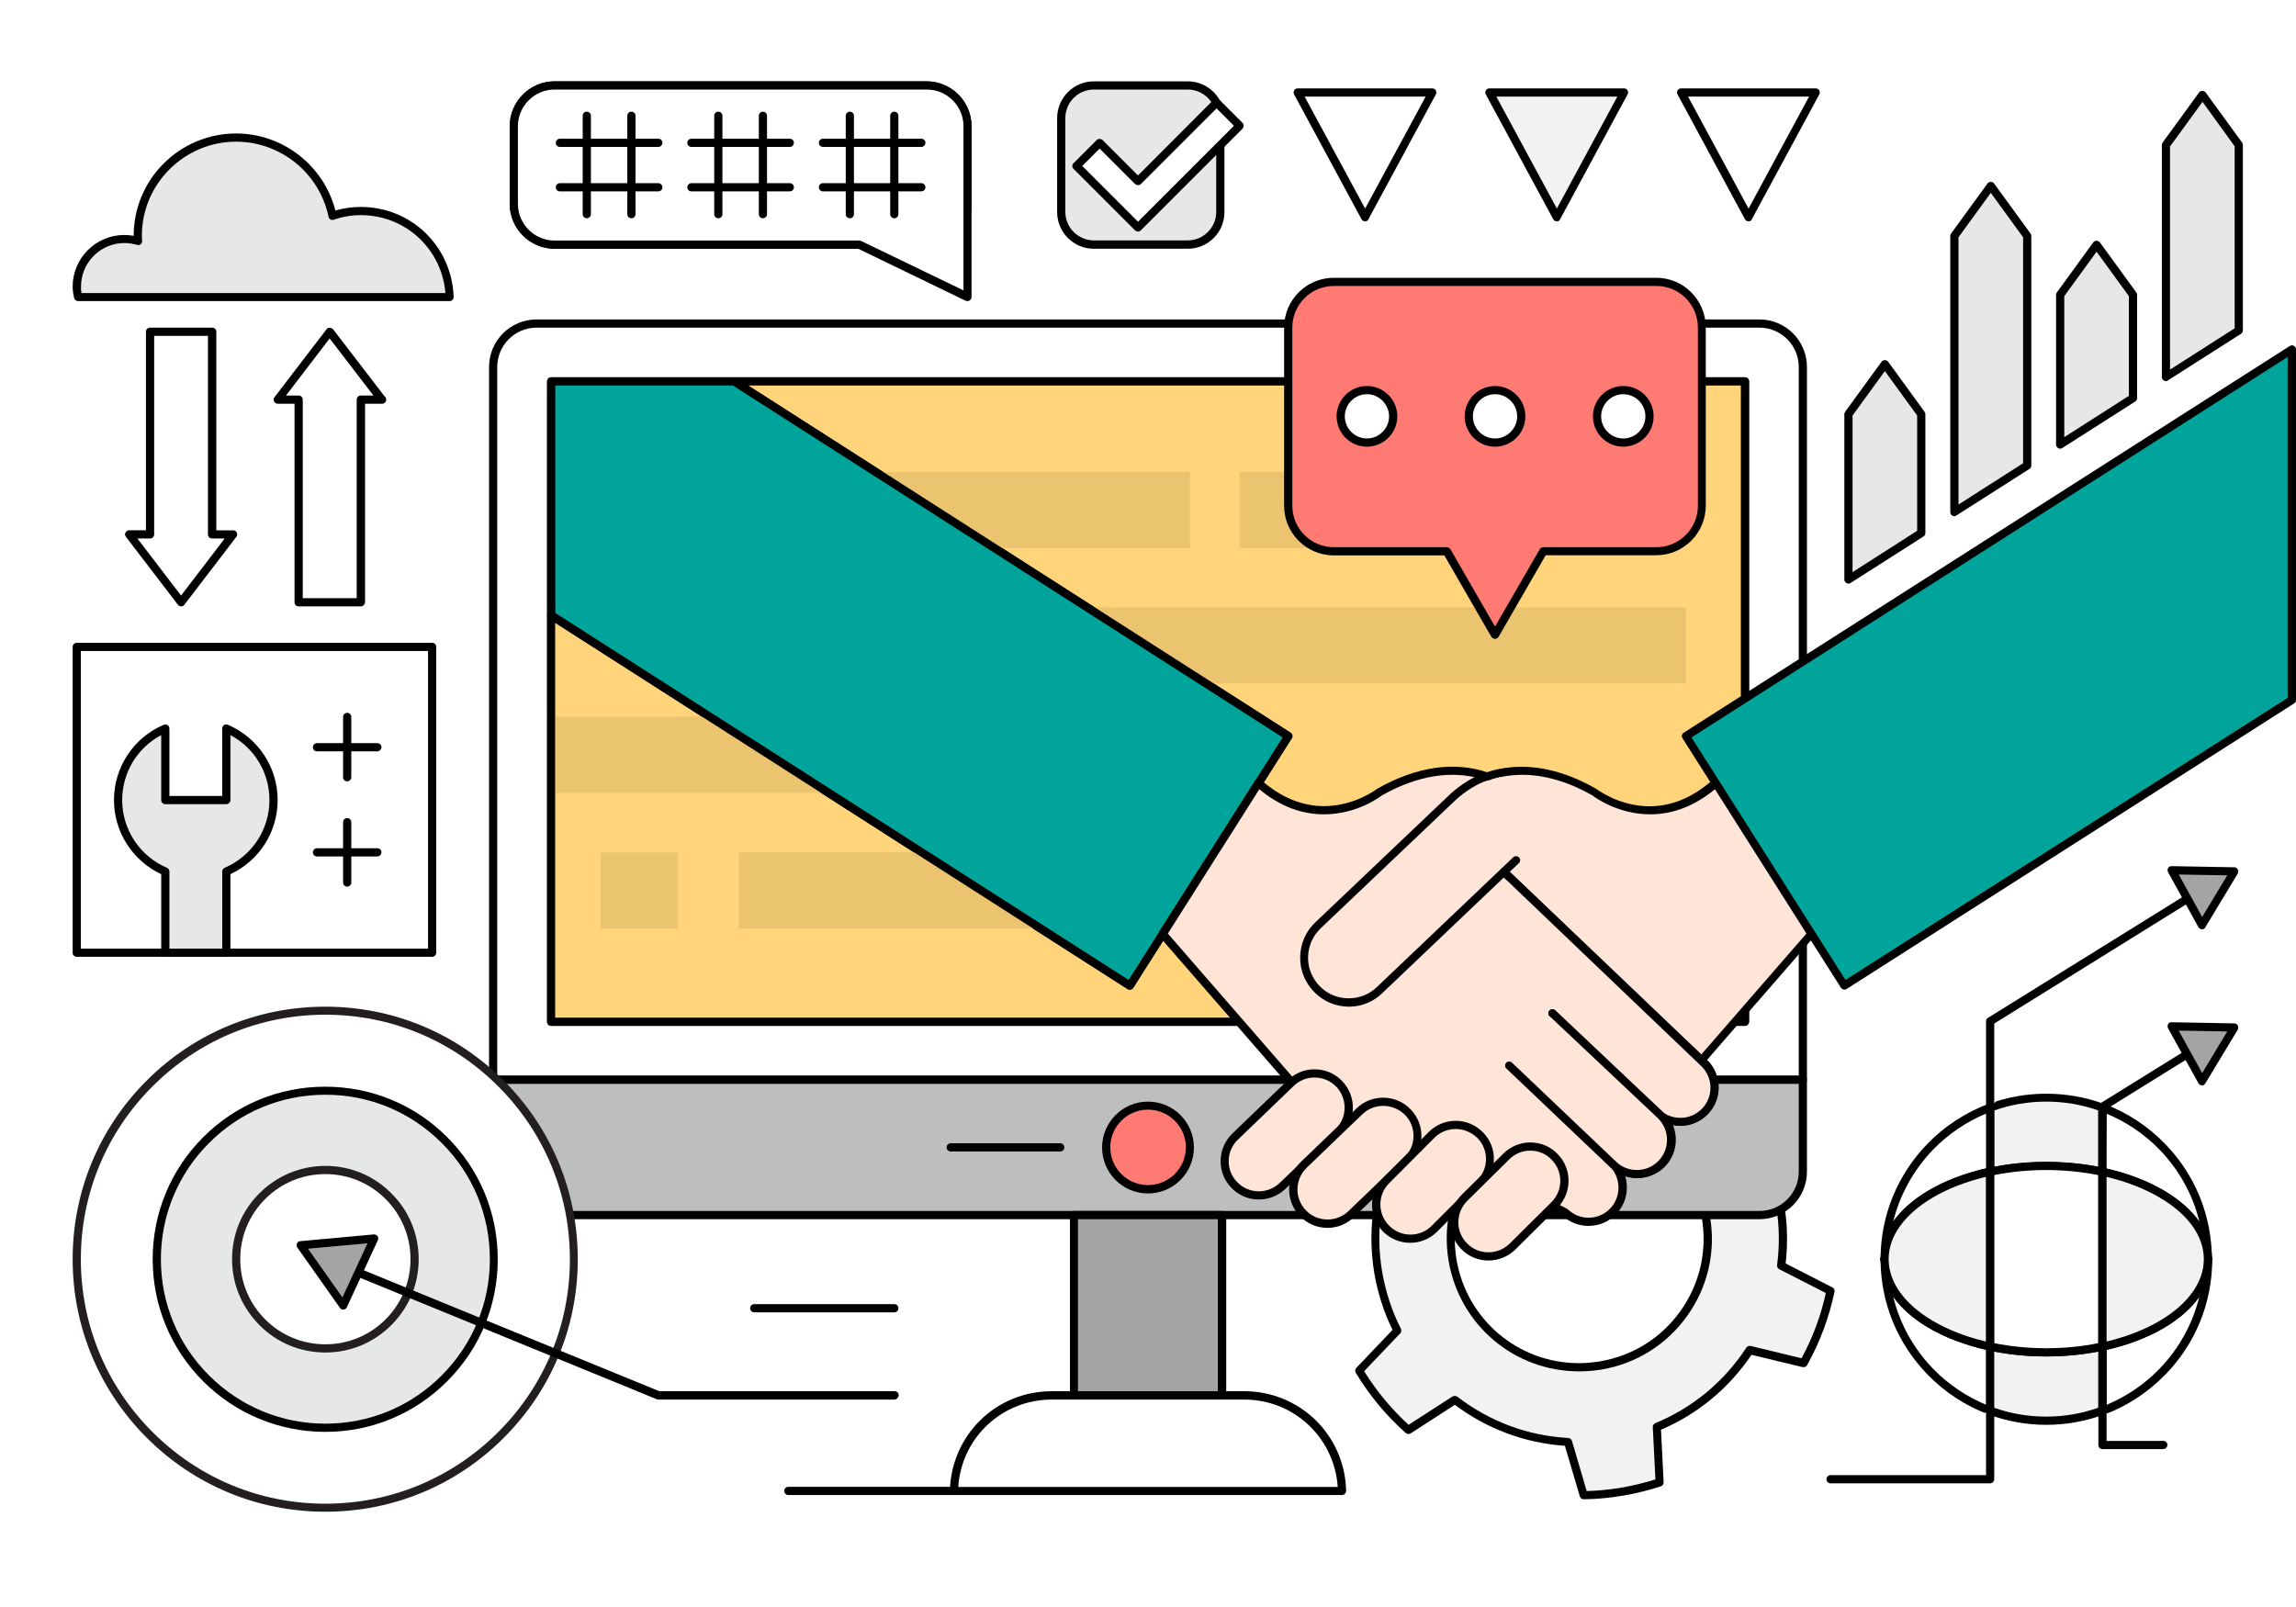 <?xml version="1.0" encoding="utf-8"?>
<!-- Generator: Adobe Illustrator 16.0.0, SVG Export Plug-In . SVG Version: 6.00 Build 0)  -->
<!DOCTYPE svg PUBLIC "-//W3C//DTD SVG 1.1//EN" "http://www.w3.org/Graphics/SVG/1.1/DTD/svg11.dtd">
<svg version="1.1" id="Layer_1" xmlns="http://www.w3.org/2000/svg" xmlns:xlink="http://www.w3.org/1999/xlink" x="0px" y="0px"
	 width="1400px" height="980px" viewBox="0 0 1400 980" enable-background="new 0 0 1400 980" xml:space="preserve">
<g>
	<g>
		<g>
			<rect fill="#FFFFFF" width="1400" height="980"/>
		</g>
	</g>
	<g>
		<path fill="#F1F2F2" d="M1067.1,638.7l-28.4,18.3c-19.5-15-43.4-24.2-68.9-25.6l-9.5-32.4c-7.7,0.1-15.6,0.8-23.5,2.2
			c-7.9,1.3-15.5,3.2-22.9,5.7l1.7,33.8c-23.6,9.7-43.1,26.3-56.6,46.9l-32.8-8c-7.6,13.7-13.2,28.5-16.4,44l30,15.4
			c-1.6,12.1-1.5,24.6,0.7,37.2c2.1,12.6,6.1,24.5,11.6,35.3l-23.3,24.5c8.2,13.6,18.3,25.8,30,36.2l28.4-18.3
			c19.5,15,43.5,24.2,68.9,25.6l9.5,32.4c7.8-0.1,15.6-0.9,23.5-2.2c7.9-1.3,15.5-3.2,22.9-5.7l-1.7-33.8
			c23.6-9.7,43.1-26.3,56.6-46.9l32.8,8c7.6-13.7,13.2-28.5,16.4-44l-30-15.4c1.6-12.1,1.5-24.6-0.7-37.2
			c-2.1-12.6-6.1-24.5-11.6-35.3l23.3-24.5C1089,661.2,1078.8,649.1,1067.1,638.7z M1040.3,742.3c7.2,42.7-21.5,83.2-64.2,90.4
			c-42.7,7.2-83.1-21.5-90.4-64.2c-7.2-42.7,21.5-83.1,64.2-90.4C992.6,670.9,1033,699.6,1040.3,742.3z"/>
		<path d="M965.7,914.3c-1.1,0-2.1-0.7-2.4-1.8l-9.1-30.8c-24.4-1.7-47.5-10.3-67.1-25l-26.9,17.4c-0.9,0.6-2.2,0.5-3-0.2
			c-12-10.6-22.2-23-30.5-36.7c-0.6-1-0.4-2.2,0.3-3l22.1-23.2c-5.3-10.8-9-22.4-11.1-34.5c-2-12-2.3-24.2-0.9-36.2l-28.5-14.6
			c-1-0.5-1.5-1.6-1.3-2.7c3.3-15.7,8.9-30.7,16.7-44.7c0.5-1,1.7-1.5,2.8-1.2l31.1,7.5c13.7-20.3,32.7-36.1,55.2-45.7l-1.6-32
			c-0.1-1.1,0.6-2.1,1.7-2.5c7.5-2.5,15.3-4.4,23.2-5.7c7.9-1.3,15.9-2.1,23.8-2.2c1.2-0.1,2.1,0.7,2.4,1.8l9.1,30.8
			c24.4,1.7,47.5,10.3,67.1,24.9l26.9-17.4c0.9-0.6,2.2-0.5,3,0.2c12,10.7,22.2,23,30.5,36.8c0.6,1,0.4,2.2-0.3,3l-22.1,23.2
			c5.3,10.8,9,22.4,11.1,34.5c2,12,2.3,24.2,0.9,36.2l28.5,14.6c1,0.5,1.5,1.6,1.3,2.7c-3.3,15.7-8.9,30.7-16.7,44.7
			c-0.5,1-1.7,1.4-2.8,1.2l-31.1-7.5c-13.7,20.3-32.7,36.1-55.2,45.7l1.6,32c0.1,1.1-0.6,2.1-1.7,2.5c-7.6,2.5-15.4,4.4-23.2,5.7
			C981.6,913.5,973.6,914.2,965.7,914.3C965.7,914.3,965.7,914.3,965.7,914.3z M887.2,851.3c0.5,0,1.1,0.2,1.5,0.5
			c19.6,15.1,42.9,23.8,67.5,25.1c1.1,0.1,2,0.8,2.3,1.8l9,30.6c7-0.2,14.2-0.9,21.2-2.1c7-1.2,13.9-2.9,20.7-5l-1.6-31.9
			c-0.1-1.1,0.6-2,1.5-2.4c22.8-9.4,42-25.3,55.5-46c0.6-0.9,1.6-1.3,2.7-1.1l31,7.5c6.8-12.5,11.8-25.9,14.8-39.8l-28.4-14.5
			c-0.9-0.5-1.5-1.5-1.3-2.6c1.6-12.1,1.4-24.3-0.7-36.5c-2.1-12.1-5.9-23.8-11.4-34.6c-0.5-0.9-0.3-2.1,0.4-2.8l22-23.1
			c-7.5-12.1-16.6-23.1-27.1-32.7l-26.8,17.3c-0.9,0.6-2,0.5-2.9-0.1c-19.6-15.1-42.9-23.8-67.5-25.1c-1.1-0.1-2-0.8-2.3-1.8
			l-9-30.6c-7.1,0.2-14.2,0.9-21.2,2.1c-7,1.2-14,2.9-20.7,5l1.6,31.9c0.1,1.1-0.6,2-1.5,2.4c-22.8,9.4-42,25.2-55.5,45.9
			c-0.6,0.9-1.6,1.3-2.7,1.1l-31-7.5c-6.8,12.6-11.8,25.9-14.8,39.8l28.3,14.5c0.9,0.5,1.5,1.5,1.3,2.6c-1.6,12-1.4,24.3,0.7,36.5
			c2.1,12.1,5.9,23.8,11.4,34.6c0.5,0.9,0.3,2.1-0.4,2.8l-22,23.1c7.5,12.1,16.6,23.1,27.1,32.7l26.8-17.3
			C886.3,851.4,886.7,851.3,887.2,851.3z M962.9,836.3c-39.5,0-73-28.3-79.6-67.4c-3.6-21.3,1.3-42.7,13.8-60.3
			c12.5-17.6,31.1-29.3,52.4-32.9c4.5-0.8,9.1-1.1,13.6-1.1c39.5,0,73,28.3,79.6,67.4c3.6,21.3-1.3,42.7-13.8,60.3
			c-12.5,17.6-31.1,29.3-52.4,32.9C972,835.9,967.4,836.3,962.9,836.3z M963.1,679.5c-4.3,0-8.5,0.4-12.8,1.1
			c-20,3.4-37.5,14.4-49.2,30.9c-11.7,16.5-16.3,36.6-13,56.6c6.2,36.6,37.6,63.2,74.7,63.2c4.3,0,8.5-0.4,12.8-1.1
			c20-3.4,37.5-14.3,49.2-30.9c11.7-16.5,16.3-36.6,12.9-56.6C1031.6,706.1,1000.2,679.5,963.1,679.5z"/>
	</g>
	<g>
		<g>
			<path fill="#FFFFFF" d="M1072.8,197.3H327.2c-14.6,0-26.5,11.9-26.5,26.5v434.7h798.6V223.8
				C1099.3,209.2,1087.4,197.3,1072.8,197.3z"/>
			<path d="M1099.3,661H300.7c-1.4,0-2.5-1.1-2.5-2.5V223.8c0-16,13-29,29-29h745.6c16,0,29,13,29,29v434.7
				C1101.8,659.9,1100.7,661,1099.3,661z M303.2,656h793.6V223.8c0-13.3-10.8-24-24-24H327.2c-13.3,0-24,10.8-24,24V656z"/>
		</g>
		<g>
			<path fill="#BCBEC0" d="M300.7,714.5c0,14.6,11.9,26.5,26.5,26.5h745.6c14.6,0,26.5-11.9,26.5-26.5v-56H300.7V714.5z"/>
			<path d="M1072.8,743.5H327.2c-16,0-29-13-29-29v-56c0-1.4,1.1-2.5,2.5-2.5h798.6c1.4,0,2.5,1.1,2.5,2.5v56
				C1101.8,730.5,1088.8,743.5,1072.8,743.5z M303.2,661v53.5c0,13.3,10.8,24,24,24h745.6c13.3,0,24-10.8,24-24V661H303.2z"/>
		</g>
	</g>
	<g>
		<polygon fill="#FFFFFF" points="447.7,232.6 336.1,232.6 336.1,375.2 336.1,623.1 1063.9,623.1 1063.9,232.6 		"/>
		<path d="M1063.9,625.6H336.1c-1.4,0-2.5-1.1-2.5-2.5V232.6c0-1.4,1.1-2.5,2.5-2.5h727.9c1.4,0,2.5,1.1,2.5,2.5v390.5
			C1066.4,624.5,1065.3,625.6,1063.9,625.6z M338.6,620.6h722.9V235.1H338.6V620.6z"/>
	</g>
	<g>
		<path fill="#FF7A73" d="M725.5,699.7c0,14.1-11.4,25.5-25.5,25.5c-14.1,0-25.5-11.4-25.5-25.5c0-14.1,11.4-25.5,25.5-25.5
			C714.1,674.2,725.5,685.6,725.5,699.7z"/>
		<path d="M700,727.8c-15.5,0-28-12.6-28-28c0-15.5,12.6-28,28-28c15.5,0,28,12.6,28,28C728,715.2,715.5,727.8,700,727.8z
			 M700,676.7c-12.7,0-23,10.3-23,23s10.3,23,23,23c12.7,0,23.1-10.3,23.1-23S712.7,676.7,700,676.7z"/>
	</g>
	<g>
		<path d="M820.3,702.2h-66.8c-1.4,0-2.5-1.1-2.5-2.5c0-1.4,1.1-2.5,2.5-2.5h66.8c1.4,0,2.5,1.1,2.5,2.5
			C822.8,701.1,821.7,702.2,820.3,702.2z"/>
	</g>
	<g>
		<path d="M646.5,702.2h-66.8c-1.4,0-2.5-1.1-2.5-2.5c0-1.4,1.1-2.5,2.5-2.5h66.8c1.4,0,2.5,1.1,2.5,2.5
			C649,701.1,647.8,702.2,646.5,702.2z"/>
	</g>
	<g>
		<polygon fill="#FFD47A" points="447.7,232.6 785.6,448.9 688.9,601 336.1,375.2 336.1,623.1 1063.9,623.1 1063.9,232.6 		"/>
		<path d="M1063.9,625.6H336.1c-1.4,0-2.5-1.1-2.5-2.5V375.2c0-0.9,0.5-1.7,1.3-2.2c0.8-0.4,1.8-0.4,2.5,0.1l350.8,224.5l93.9-147.9
			L446.3,234.7c-0.9-0.6-1.4-1.7-1-2.8c0.3-1.1,1.3-1.8,2.4-1.8h616.3c1.4,0,2.5,1.1,2.5,2.5v390.5
			C1066.4,624.5,1065.3,625.6,1063.9,625.6z M338.6,620.6h722.9V235.1H456.2l330.7,211.7c1.2,0.7,1.5,2.3,0.8,3.4L691,602.4
			c-0.4,0.6-0.9,0.9-1.6,1.1c-0.7,0.1-1.3,0-1.9-0.3l-349-223.4V620.6z"/>
	</g>
	<g>
		<g>
			<path fill="#FFE4D8" d="M924.6,524.7l-83.2,79.2c-5.3,5-12.1,7.5-18.8,7.5c-7.2,0-14.4-2.9-19.8-8.5c-10.4-10.9-9.9-28.2,1-38.6
				l83.2-79.1c0,0,10.1-9,19.7-11.5"/>
			<path d="M822.6,613.9c-8.2,0-15.9-3.3-21.6-9.3c-5.5-5.8-8.4-13.3-8.2-21.3c0.2-8,3.5-15.4,9.2-20.8l83.2-79.1
				c0.5-0.4,10.7-9.5,20.8-12.2c1.3-0.4,2.7,0.4,3,1.8c0.4,1.3-0.4,2.7-1.8,3c-8.9,2.3-18.6,10.9-18.7,11l-83.2,79.1
				c-4.8,4.6-7.5,10.7-7.7,17.3c-0.2,6.6,2.3,12.9,6.8,17.7c4.7,5,11.1,7.7,18,7.7c6.4,0,12.5-2.4,17.1-6.8l83.2-79.2
				c1-0.9,2.6-0.9,3.5,0.1c1,1,0.9,2.6-0.1,3.5l-83.2,79.2C837.5,610.9,830.2,613.9,822.6,613.9z"/>
		</g>
	</g>
	<g>
		<polygon fill="#00A49B" points="1028,448.9 1124.6,601 1397.5,426.9 1397.5,213.1 		"/>
		<path d="M1124.6,603.5c-0.2,0-0.4,0-0.5-0.1c-0.6-0.1-1.2-0.5-1.6-1.1l-96.6-152.1c-0.7-1.2-0.4-2.7,0.8-3.4L1396.2,211
			c0.8-0.5,1.7-0.5,2.5-0.1c0.8,0.4,1.3,1.3,1.3,2.2v213.8c0,0.9-0.4,1.6-1.2,2.1L1126,603.1
			C1125.6,603.4,1125.1,603.5,1124.6,603.5z M1031.4,449.7l93.9,147.9l269.6-172V217.7L1031.4,449.7z"/>
	</g>
	<g>
		<rect x="654.8" y="741" fill="#A2A4A6" width="90.3" height="128"/>
		<path d="M745.2,871.4h-90.3c-1.4,0-2.5-1.1-2.5-2.5V741c0-1.4,1.1-2.5,2.5-2.5h90.3c1.4,0,2.5,1.1,2.5,2.5v128
			C747.6,870.3,746.5,871.4,745.2,871.4z M657.3,866.5h85.3v-123h-85.3V866.5z"/>
	</g>
	<g>
		<path fill="#FFFFFF" d="M818.3,909.3c-0.8-32.3-27.2-58.3-59.7-58.3H641.4c-32.5,0-58.9,26-59.7,58.3H818.3z"/>
		<path d="M818.3,911.7H581.7c-0.7,0-1.3-0.3-1.8-0.8c-0.5-0.5-0.7-1.1-0.7-1.8c0.9-34.1,28.2-60.7,62.2-60.7h117.2
			c34,0,61.4,26.7,62.2,60.7c0,0.7-0.2,1.3-0.7,1.8C819.6,911.5,819,911.7,818.3,911.7z M584.3,906.8h231.4
			c-2.1-30.1-26.7-53.3-57.1-53.3H641.4C611,853.5,586.3,876.7,584.3,906.8z"/>
	</g>
	<g>
		<polygon fill="#E6E7E8" points="1149.3,222.1 1127.1,252.6 1127.1,353.4 1171.5,325.1 1171.5,252.6 		"/>
		<path d="M1127.1,355.9c-0.4,0-0.8-0.1-1.2-0.3c-0.8-0.4-1.3-1.3-1.3-2.2V252.6c0-0.5,0.2-1,0.5-1.5l22.2-30.5c0.9-1.3,3.1-1.3,4,0
			l22.2,30.5c0.3,0.4,0.5,0.9,0.5,1.5v72.5c0,0.9-0.4,1.6-1.2,2.1l-44.4,28.3C1128,355.8,1127.6,355.9,1127.1,355.9z M1129.6,253.4
			v95.5l39.4-25.2v-70.3l-19.7-27.1L1129.6,253.4z"/>
	</g>
	<g>
		<polygon fill="#E6E7E8" points="1213.9,113.4 1191.7,143.9 1191.7,312.3 1236.1,283.9 1236.1,143.9 		"/>
		<path d="M1191.7,314.8c-0.4,0-0.8-0.1-1.2-0.3c-0.8-0.4-1.3-1.3-1.3-2.2V143.9c0-0.5,0.2-1,0.5-1.5l22.2-30.5c0.9-1.3,3.1-1.3,4,0
			l22.2,30.5c0.3,0.4,0.5,0.9,0.5,1.5v140c0,0.9-0.4,1.6-1.2,2.1l-44.4,28.3C1192.6,314.6,1192.1,314.8,1191.7,314.8z M1194.2,144.7
			v163l39.4-25.2V144.7l-19.7-27.1L1194.2,144.7z"/>
	</g>
	<g>
		<polygon fill="#E6E7E8" points="1278.4,149.2 1256.2,179.8 1256.2,271.1 1300.6,242.8 1300.6,179.8 		"/>
		<path d="M1256.2,273.6c-0.4,0-0.8-0.1-1.2-0.3c-0.8-0.4-1.3-1.3-1.3-2.2v-91.3c0-0.5,0.2-1,0.5-1.5l22.2-30.5c0.9-1.3,3.1-1.3,4,0
			l22.2,30.5c0.3,0.4,0.5,0.9,0.5,1.5v63c0,0.9-0.4,1.6-1.2,2.1l-44.4,28.3C1257.1,273.5,1256.7,273.6,1256.2,273.6z M1258.7,180.6
			v86l39.4-25.2v-60.8l-19.7-27.1L1258.7,180.6z"/>
	</g>
	<g>
		<polygon fill="#E6E7E8" points="1365.2,88.4 1343,57.9 1320.7,88.4 1320.7,229.9 1365.2,201.6 		"/>
		<path d="M1320.7,232.4c-0.4,0-0.8-0.1-1.2-0.3c-0.8-0.4-1.3-1.3-1.3-2.2V88.4c0-0.5,0.2-1,0.5-1.5l22.2-30.5c0.9-1.3,3.1-1.3,4,0
			l22.2,30.5c0.3,0.4,0.5,0.9,0.5,1.5v113.1c0,0.9-0.4,1.6-1.2,2.1l-44.4,28.3C1321.7,232.3,1321.2,232.4,1320.7,232.4z
			 M1323.2,89.3v136.1l39.4-25.2v-111L1343,62.1L1323.2,89.3z"/>
	</g>
	<g>
		<g>
			<path fill="#F1F2F2" d="M1247.7,711c12.1,0,23.6,1.3,34.3,3.5l0-39.1c-10.7-4-22.2-6.1-34.3-6.1c-12,0-23.6,2.2-34.3,6.1v39.1
				C1224.1,712.3,1235.7,711,1247.7,711z"/>
			<path d="M1282,717.1c-0.2,0-0.3,0-0.5-0.1c-21.7-4.6-45.8-4.6-67.5,0c-0.7,0.1-1.5,0-2.1-0.5c-0.6-0.5-0.9-1.2-0.9-1.9v-39.1
				c0-1,0.6-2,1.6-2.3c22.5-8.3,47.8-8.3,70.3,0c1,0.4,1.6,1.3,1.6,2.3l0,39.1c0,0.8-0.3,1.5-0.9,1.9
				C1283.1,716.9,1282.5,717.1,1282,717.1z M1247.6,708.5c10.9,0,21.6,1,31.9,3l0-34.3c-20.3-7.2-43.2-7.2-63.5,0v34.3
				C1226.2,709.5,1236.8,708.5,1247.6,708.5z"/>
		</g>
		<g>
			<path fill="#FFFFFF" d="M1318.5,728.3c17.1,10.2,27.7,24.1,27.8,39.4c0.1,0.1,0.1,0.1,0.2,0.2l0,0c-0.1-0.1-0.1-0.2-0.2-0.3
				c-0.1-26.6-10.7-50.6-27.8-68.3c-10.1-10.5-22.6-18.7-36.5-23.8l0,39.1C1295.9,717.6,1308.3,722.3,1318.5,728.3z"/>
			<path d="M1346.4,770.3c-0.5,0-0.9-0.1-1.3-0.4c-0.1-0.1-0.5-0.3-0.6-0.5c-0.5-0.5-0.7-1.1-0.7-1.8c-0.1-13.9-9.5-27.1-26.6-37.2
				c-10-5.9-22.3-10.6-35.8-13.5c-1.2-0.2-2-1.3-2-2.4l0-39.1c0-0.8,0.4-1.6,1.1-2c0.7-0.5,1.5-0.6,2.3-0.3
				c14,5.2,27,13.7,37.4,24.5c18.2,18.7,28.3,43.4,28.5,69.5c0.3,0.9,0.1,1.9-0.6,2.5C1347.7,770.1,1347,770.3,1346.4,770.3z
				 M1284.5,712.6c13.2,3,25.4,7.7,35.3,13.6c9.2,5.5,16.4,11.8,21.3,18.8c-4-16.4-12.3-31.5-24.3-43.9
				c-9.1-9.4-20.2-16.9-32.2-21.9L1284.5,712.6z"/>
		</g>
		<g>
			<path fill="#FFFFFF" d="M1318.5,807.4c-10.1,6-22.6,10.8-36.5,13.7v39.1c13.9-5.2,26.4-13.4,36.5-23.9
				c17.1-17.7,27.7-41.7,27.8-68.3c0.1-0.1,0.1-0.2,0.2-0.3c-0.1,0-0.1,0.1-0.2,0.2C1346.2,783.3,1335.6,797.2,1318.5,807.4z"/>
			<path d="M1282,862.8c-0.5,0-1-0.2-1.4-0.4c-0.7-0.5-1.1-1.2-1.1-2v-39.1c0-1.2,0.8-2.2,2-2.4c13.4-2.9,25.8-7.5,35.8-13.5
				c17.1-10.2,26.5-23.4,26.6-37.3c0-0.7,0.3-1.3,0.7-1.8c0.2-0.2,0.6-0.5,0.9-0.6c1-0.5,2.3-0.3,3,0.6c0.6,0.7,0.8,1.8,0.4,2.6
				c-0.2,26-10.3,50.6-28.5,69.3c-10.5,10.8-23.4,19.3-37.4,24.5C1282.6,862.7,1282.3,862.8,1282,862.8z M1284.5,823.2v33.5
				c12-5,23.1-12.5,32.2-21.9c12-12.4,20.3-27.5,24.3-43.9c-4.9,6.9-12.1,13.3-21.3,18.8C1309.8,815.5,1297.6,820.2,1284.5,823.2z"
				/>
		</g>
		<g>
			<path fill="#FFFFFF" d="M1177,728.3c10.1-6,22.6-10.8,36.5-13.8v-39.1c-13.9,5.2-26.4,13.4-36.5,23.9
				c-17.1,17.7-27.7,41.7-27.8,68.3c-0.1,0.1-0.1,0.2-0.2,0.3l0,0c0.1,0,0.1-0.1,0.2-0.2C1149.2,752.4,1159.8,738.5,1177,728.3z"/>
			<path d="M1149,770.4c-0.6,0-1.2-0.2-1.7-0.7c-0.8-0.7-1-1.8-0.6-2.8c0.2-26,10.4-50.6,28.5-69.3c10.4-10.8,23.4-19.2,37.4-24.5
				c0.8-0.3,1.6-0.2,2.3,0.3c0.7,0.5,1.1,1.2,1.1,2v39.1c0,1.2-0.8,2.2-2,2.4c-13.4,2.9-25.8,7.5-35.7,13.5
				c-17.1,10.2-26.5,23.4-26.6,37.2c0,0.7-0.3,1.3-0.7,1.8c-0.1,0.1-0.4,0.3-0.5,0.4C1150,770.2,1149.5,770.4,1149,770.4z
				 M1211,679.1c-12,5-23.1,12.5-32.2,21.9c-12,12.4-20.3,27.5-24.4,43.9c4.9-6.9,12.1-13.3,21.3-18.8c9.9-5.9,22.1-10.6,35.3-13.6
				V679.1z"/>
		</g>
		<g>
			<path fill="#F1F2F2" d="M1282,860.3v-39.1c-10.7,2.3-22.2,3.5-34.3,3.5c-12,0-23.6-1.2-34.2-3.5v39.1c10.7,4,22.2,6.1,34.3,6.1
				C1259.8,866.4,1271.3,864.3,1282,860.3z"/>
			<path d="M1247.7,868.9c-12,0-23.9-2.1-35.1-6.3c-1-0.4-1.6-1.3-1.6-2.3v-39.1c0-0.8,0.3-1.5,0.9-1.9c0.6-0.5,1.4-0.6,2.1-0.5
				c21.8,4.7,46.2,4.6,67.5,0c0.7-0.1,1.5,0,2.1,0.5c0.6,0.5,0.9,1.2,0.9,1.9v39.1c0,1-0.6,2-1.6,2.3
				C1271.6,866.8,1259.8,868.9,1247.7,868.9z M1215.9,858.5c20.4,7.2,43.1,7.2,63.5,0v-34.3c-20.4,4-43.2,4-63.5,0V858.5z"/>
		</g>
		<g>
			<path fill="#FFFFFF" d="M1177,807.4c-17.1-10.2-27.7-24.1-27.8-39.4c-0.1-0.1-0.1-0.1-0.2-0.2c0.1,0.1,0.1,0.2,0.2,0.3
				c0.1,26.6,10.7,50.6,27.8,68.3c10.1,10.5,22.6,18.7,36.5,23.9v-39.1C1199.5,818.2,1187.1,813.5,1177,807.4z"/>
			<path d="M1213.5,862.8c-0.3,0-0.6-0.1-0.9-0.2c-14-5.2-27-13.7-37.4-24.5c-18.2-18.8-28.4-43.5-28.5-69.7c-0.1-0.8,0-1.6,0.6-2.2
				c0.9-0.9,2.1-1.1,3.1-0.4c0.1,0.1,0.4,0.3,0.5,0.4c0.5,0.5,0.7,1.1,0.7,1.8c0.1,13.9,9.5,27.1,26.6,37.3
				c10,5.9,22.3,10.6,35.7,13.5c1.1,0.2,2,1.3,2,2.4v39.1c0,0.8-0.4,1.6-1.1,2C1214.5,862.6,1214,862.8,1213.5,862.8z M1154.4,790.8
				c4,16.4,12.3,31.5,24.3,43.9c9.1,9.4,20.2,16.9,32.2,21.9v-33.5c-13.2-3-25.3-7.7-35.3-13.6
				C1166.5,804.1,1159.3,797.7,1154.4,790.8z"/>
		</g>
		<g>
			<polygon fill="#FFFFFF" points="1149,767.9 1149,767.9 1149,767.9 			"/>
		</g>
		<g>
			<path fill="#FFFFFF" d="M1247.7,711c-12,0-23.6,1.3-34.3,3.5v106.6c10.7,2.3,22.2,3.5,34.2,3.5c12.1,0,23.6-1.2,34.3-3.5V714.6
				C1271.3,712.3,1259.8,711,1247.7,711z"/>
			<path d="M1247.6,827.2c-11.9,0-23.5-1.2-34.6-3.6c-1.1-0.2-2-1.3-2-2.4V714.6c0-1.2,0.8-2.2,2-2.4c22.6-4.8,47.4-4.7,69.6,0
				c1.1,0.2,2,1.3,2,2.4v106.6c0,1.2-0.8,2.2-2,2.4c-11.1,2.4-22.8,3.6-34.8,3.6H1247.6z M1215.9,819.1c10.2,2,20.8,3.1,31.6,3.1
				v2.5l0.1-2.5c10.9,0,21.6-1,31.8-3.1V716.6c-20.5-4.1-43.1-4.1-63.5,0V819.1z"/>
		</g>
		<g>
			<path fill="#F1F2F2" d="M1318.5,728.3c-10.1-6-22.6-10.8-36.5-13.8v106.6c13.9-3,26.4-7.7,36.5-13.7
				c17.1-10.2,27.7-24.1,27.8-39.4c0.1-0.1,0.1-0.1,0.2-0.2l0,0c-0.1,0-0.1-0.1-0.2-0.2C1346.2,752.4,1335.6,738.5,1318.5,728.3z"/>
			<path d="M1282,823.7c-0.6,0-1.1-0.2-1.6-0.6c-0.6-0.5-0.9-1.2-0.9-1.9V714.6c0-0.8,0.3-1.5,0.9-1.9c0.6-0.5,1.4-0.6,2.1-0.5
				c13.9,3,26.8,7.8,37.3,14.1c18.4,11,28.7,25.5,29,41c0.1,0.3,0.1,0.7,0.1,1c0,0.1,0,0.2-0.1,0.3c-0.3,15.5-10.6,30-29,41
				c-10.4,6.2-23.3,11.1-37.3,14C1282.3,823.6,1282.1,823.7,1282,823.7z M1284.5,717.7v100.4c12.2-2.9,23.5-7.3,32.7-12.8
				c17.1-10.2,26.5-23.4,26.6-37.3c0-0.1,0-0.1,0-0.2c0,0,0-0.1,0-0.1c-0.1-13.9-9.5-27.1-26.6-37.2
				C1308,725,1296.7,720.6,1284.5,717.7z"/>
		</g>
		<g>
			<path fill="#F1F2F2" d="M1177,807.4c10.1,6,22.6,10.8,36.5,13.7V714.6c-13.9,3-26.4,7.7-36.5,13.8
				c-17.1,10.2-27.7,24.1-27.8,39.4c-0.1,0.1-0.1,0.1-0.2,0.2v0c0.1,0,0.1,0.1,0.2,0.2C1149.2,783.3,1159.8,797.2,1177,807.4z"/>
			<path d="M1213.5,823.7c-0.2,0-0.4,0-0.5-0.1c-13.9-3-26.8-7.8-37.3-14c-18.3-10.9-28.5-25.3-29-40.6c-0.2-0.3-0.2-0.7-0.3-1.1
				c0-0.4,0.1-0.8,0.3-1.1c0.5-15.3,10.7-29.7,29-40.6c10.4-6.2,23.3-11.1,37.3-14.1c0.7-0.1,1.5,0,2.1,0.5c0.6,0.5,0.9,1.2,0.9,1.9
				v106.6c0,0.8-0.3,1.5-0.9,1.9C1214.6,823.5,1214,823.7,1213.5,823.7z M1151.6,767.9c0,0,0,0.1,0,0.1c0.1,13.9,9.5,27.1,26.6,37.3
				c9.2,5.5,20.5,9.9,32.7,12.8V717.7c-12.2,2.9-23.5,7.3-32.7,12.8c-17.1,10.2-26.5,23.4-26.6,37.2
				C1151.7,767.8,1151.7,767.8,1151.6,767.9z"/>
		</g>
	</g>
	<g>
		<polyline fill="#FFFFFF" points="1213.5,675.4 1213.5,622.9 1334.8,547.5 		"/>
		<path d="M1213.5,677.9c-1.4,0-2.5-1.1-2.5-2.5v-52.6c0-0.9,0.4-1.7,1.2-2.1l121.4-75.4c1.2-0.7,2.7-0.4,3.4,0.8
			c0.7,1.2,0.4,2.7-0.8,3.4l-120.2,74.7v51.2C1215.9,676.8,1214.8,677.9,1213.5,677.9z"/>
	</g>
	<g>
		<polygon fill="#A2A4A6" points="1324.3,530.7 1362.5,531.5 1342.7,564.2 		"/>
		<path d="M1342.7,566.7C1342.7,566.7,1342.7,566.7,1342.7,566.7c-0.9,0-1.8-0.5-2.2-1.3l-18.5-33.5c-0.4-0.8-0.4-1.7,0-2.5
			c0.5-0.8,1.2-1.2,2.2-1.2l38.2,0.7c0.9,0,1.7,0.5,2.1,1.3c0.4,0.8,0.4,1.7,0,2.5l-19.8,32.8
			C1344.4,566.3,1343.6,566.7,1342.7,566.7z M1328.5,533.3l14.3,25.9l15.3-25.4L1328.5,533.3z"/>
	</g>
	<g>
		<path d="M1282.7,677c-0.8,0-1.6-0.4-2.1-1.2c-0.7-1.2-0.4-2.7,0.8-3.4l56.9-35.3c1.2-0.7,2.7-0.4,3.4,0.8c0.7,1.2,0.4,2.7-0.8,3.4
			l-56.9,35.3C1283.7,676.8,1283.2,677,1282.7,677z"/>
	</g>
	<g>
		<polygon fill="#A2A4A6" points="1324.3,625.9 1362.5,626.6 1342.7,659.4 		"/>
		<path d="M1342.7,661.9C1342.7,661.9,1342.7,661.9,1342.7,661.9c-0.9,0-1.8-0.5-2.2-1.3l-18.5-33.5c-0.4-0.8-0.4-1.7,0-2.5
			c0.5-0.8,1.2-1.3,2.2-1.2l38.2,0.7c0.9,0,1.7,0.5,2.1,1.3c0.4,0.8,0.4,1.7,0,2.5l-19.8,32.8
			C1344.4,661.4,1343.6,661.9,1342.7,661.9z M1328.5,628.5l14.3,25.9l15.3-25.4L1328.5,628.5z"/>
	</g>
	<g>
		<path fill="#E6E7E8" d="M274.2,181.2c-0.9-29.1-24.8-52.5-54.1-52.5c-6.1,0-11.9,1.1-17.4,2.9c-5.7-27.3-29.8-47.7-58.7-47.7
			c-33.1,0-60,26.8-60,59.9c0,1.1,0.1,2.1,0.2,3.2c-2.6-0.8-5.4-1.2-8.3-1.2c-16,0-29,13-29,29c0,2.2,0.3,4.3,0.8,6.4H274.2z"/>
		<path d="M274.2,183.6H47.6c-1.2,0-2.2-0.8-2.4-1.9c-0.6-2.6-0.9-4.8-0.9-6.9c0-17.3,14.1-31.5,31.5-31.5c1.9,0,3.8,0.2,5.7,0.5
			c0,0,0,0,0,0c0-34.4,28-62.4,62.5-62.4c28.5,0,53.5,19.6,60.5,47c5.1-1.5,10.3-2.2,15.5-2.2c30.8,0,55.6,24.1,56.6,54.9
			c0,0.7-0.2,1.3-0.7,1.8C275.5,183.4,274.8,183.6,274.2,183.6z M49.7,178.7h221.9c-2.2-26.8-24.3-47.5-51.5-47.5
			c-5.6,0-11.2,0.9-16.6,2.8c-0.7,0.2-1.4,0.2-2-0.2c-0.6-0.4-1.1-1-1.2-1.7c-5.5-26.5-29.2-45.7-56.3-45.7
			c-31.7,0-57.5,25.8-57.5,57.4c0,0.7,0.1,1.4,0.1,2.1l0.1,0.9c0,0.8-0.3,1.6-0.9,2.1c-0.6,0.5-1.5,0.7-2.3,0.4
			c-2.5-0.7-5-1.1-7.6-1.1c-14.6,0-26.5,11.9-26.5,26.5C49.3,176,49.4,177.3,49.7,178.7z"/>
	</g>
	<g>
		<path d="M565,151.7H338.2c-15.1,0-27.4-12.3-27.4-27.4V77c0-15.1,12.3-27.4,27.4-27.4H565c15.1,0,27.4,12.3,27.4,27.4v47.3
			C592.4,139.4,580.1,151.7,565,151.7z M338.2,54.6c-12.4,0-22.4,10.1-22.4,22.4v47.3c0,12.4,10.1,22.4,22.4,22.4H565
			c12.4,0,22.4-10.1,22.4-22.4V77c0-12.4-10.1-22.4-22.4-22.4H338.2z"/>
	</g>
	<g>
		<g>
			<path fill="#FFFFFF" d="M744.2,129.3c0,11-9,19.9-19.9,19.9H667c-11,0-19.9-9-19.9-19.9V72c0-11,9-19.9,19.9-19.9h57.2
				c11,0,19.9,9,19.9,19.9V129.3z"/>
		</g>
		<g>
			<path fill="#E6E7E8" d="M744.2,129.3c0,11-9,19.9-19.9,19.9H667c-11,0-19.9-9-19.9-19.9V72c0-11,9-19.9,19.9-19.9h57.2
				c11,0,19.9,9,19.9,19.9V129.3z"/>
			<path d="M724.2,151.7H667c-12.4,0-22.4-10.1-22.4-22.4V72c0-12.4,10.1-22.4,22.4-22.4h57.2c12.4,0,22.4,10.1,22.4,22.4v57.2
				C746.7,141.7,736.6,151.7,724.2,151.7z M667,54.6c-9.6,0-17.4,7.8-17.4,17.4v57.2c0,9.6,7.8,17.4,17.4,17.4h57.2
				c9.6,0,17.4-7.8,17.4-17.4V72c0-9.6-7.8-17.4-17.4-17.4H667z"/>
		</g>
	</g>
	<g>
		<polygon fill="#FFFFFF" points="873.5,56.5 832.4,132.5 791.3,56.5 		"/>
		<path d="M832.4,135L832.4,135c-0.9,0-1.8-0.5-2.2-1.3l-41.1-76.1c-0.4-0.8-0.4-1.7,0-2.5c0.5-0.8,1.3-1.2,2.1-1.2h82.2
			c0.9,0,1.7,0.5,2.1,1.2c0.4,0.8,0.5,1.7,0,2.5l-41.1,76.1C834.2,134.5,833.3,135,832.4,135z M795.5,58.9l36.9,68.3l36.9-68.3
			H795.5z"/>
	</g>
	<g>
		<polygon fill="#F1F2F2" points="990.4,56.5 949.3,132.5 908.2,56.5 		"/>
		<path d="M949.3,135L949.3,135c-0.9,0-1.8-0.5-2.2-1.3l-41.1-76.1c-0.4-0.8-0.4-1.7,0-2.5c0.5-0.8,1.3-1.2,2.1-1.2h82.2
			c0.9,0,1.7,0.5,2.1,1.2c0.4,0.8,0.5,1.7,0,2.5l-41.1,76.1C951.1,134.5,950.2,135,949.3,135z M912.4,58.9l36.9,68.3l36.9-68.3
			H912.4z"/>
	</g>
	<g>
		<polygon fill="#FFFFFF" points="1107.3,56.5 1066.2,132.5 1025.1,56.5 		"/>
		<path d="M1066.2,135L1066.2,135c-0.9,0-1.8-0.5-2.2-1.3l-41.1-76.1c-0.4-0.8-0.4-1.7,0-2.5c0.5-0.8,1.3-1.2,2.1-1.2h82.2
			c0.9,0,1.7,0.5,2.1,1.2c0.4,0.8,0.5,1.7,0,2.5l-41.1,76.1C1068,134.5,1067.1,135,1066.2,135z M1029.3,58.9l36.9,68.3l36.9-68.3
			H1029.3z"/>
	</g>
	<g>
		<path fill="#FFFFFF" d="M565,52.1H338.2c-13.7,0-24.9,11.2-24.9,24.9v47.3c0,13.7,11.2,24.9,24.9,24.9h185.7l66.1,31.9v-56.8
			v-10.9V77C589.9,63.3,578.7,52.1,565,52.1z"/>
		<path d="M589.9,183.6c-0.4,0-0.7-0.1-1.1-0.2l-65.5-31.7H338.2c-15.1,0-27.4-12.3-27.4-27.4V77c0-15.1,12.3-27.4,27.4-27.4H565
			c15.1,0,27.4,12.3,27.4,27.4v104.1c0,0.9-0.4,1.7-1.2,2.1C590.9,183.5,590.4,183.6,589.9,183.6z M338.2,54.6
			c-12.4,0-22.4,10.1-22.4,22.4v47.3c0,12.4,10.1,22.4,22.4,22.4h185.7c0.4,0,0.7,0.1,1.1,0.2l62.5,30.2V77
			c0-12.4-10.1-22.4-22.4-22.4H338.2z"/>
	</g>
	<g>
		<g>
			<polygon fill="#FFFFFF" points="693.9,138.7 656.4,101.2 670.5,87.1 693.9,110.5 741.8,62.6 755.9,76.7 			"/>
			<path d="M693.9,141.2L693.9,141.2c-0.7,0-1.3-0.3-1.8-0.7L654.6,103c-1-1-1-2.6,0-3.5l14.1-14.1c0.5-0.5,1.1-0.7,1.8-0.7l0,0
				c0.7,0,1.3,0.3,1.8,0.7l21.6,21.6L740,60.8c1-1,2.6-1,3.5,0l14.1,14.1c0.5,0.5,0.7,1.1,0.7,1.8c0,0.7-0.3,1.3-0.7,1.8l-62,62
				C695.2,140.9,694.5,141.2,693.9,141.2z M659.9,101.2l34,34l58.5-58.5l-10.6-10.6l-46.1,46.1c-0.5,0.5-1.1,0.7-1.8,0.7l0,0
				c-0.7,0-1.3-0.3-1.8-0.7l-21.6-21.6L659.9,101.2z"/>
		</g>
	</g>
	<g>
		<g>
			<path d="M357.8,133.1c-1.4,0-2.5-1.1-2.5-2.5v-60c0-1.4,1.1-2.5,2.5-2.5c1.4,0,2.5,1.1,2.5,2.5v60
				C360.3,132,359.2,133.1,357.8,133.1z"/>
		</g>
		<g>
			<path d="M385,133.1c-1.4,0-2.5-1.1-2.5-2.5v-60c0-1.4,1.1-2.5,2.5-2.5c1.4,0,2.5,1.1,2.5,2.5v60C387.5,132,386.4,133.1,385,133.1
				z"/>
		</g>
		<g>
			<path d="M401.4,89.6h-60c-1.4,0-2.5-1.1-2.5-2.5c0-1.4,1.1-2.5,2.5-2.5h60c1.4,0,2.5,1.1,2.5,2.5
				C403.9,88.5,402.8,89.6,401.4,89.6z"/>
		</g>
		<g>
			<path d="M401.4,116.7h-60c-1.4,0-2.5-1.1-2.5-2.5s1.1-2.5,2.5-2.5h60c1.4,0,2.5,1.1,2.5,2.5S402.8,116.7,401.4,116.7z"/>
		</g>
	</g>
	<g>
		<g>
			<path d="M438,133.1c-1.4,0-2.5-1.1-2.5-2.5v-60c0-1.4,1.1-2.5,2.5-2.5c1.4,0,2.5,1.1,2.5,2.5v60C440.5,132,439.4,133.1,438,133.1
				z"/>
		</g>
		<g>
			<path d="M465.2,133.1c-1.4,0-2.5-1.1-2.5-2.5v-60c0-1.4,1.1-2.5,2.5-2.5c1.4,0,2.5,1.1,2.5,2.5v60
				C467.7,132,466.5,133.1,465.2,133.1z"/>
		</g>
		<g>
			<path d="M481.6,89.6h-60c-1.4,0-2.5-1.1-2.5-2.5c0-1.4,1.1-2.5,2.5-2.5h60c1.4,0,2.5,1.1,2.5,2.5
				C484.1,88.5,482.9,89.6,481.6,89.6z"/>
		</g>
		<g>
			<path d="M481.6,116.7h-60c-1.4,0-2.5-1.1-2.5-2.5s1.1-2.5,2.5-2.5h60c1.4,0,2.5,1.1,2.5,2.5S482.9,116.7,481.6,116.7z"/>
		</g>
	</g>
	<g>
		<g>
			<path d="M518.2,133.1c-1.4,0-2.5-1.1-2.5-2.5v-60c0-1.4,1.1-2.5,2.5-2.5c1.4,0,2.5,1.1,2.5,2.5v60
				C520.7,132,519.6,133.1,518.2,133.1z"/>
		</g>
		<g>
			<path d="M545.3,133.1c-1.4,0-2.5-1.1-2.5-2.5v-60c0-1.4,1.1-2.5,2.5-2.5c1.4,0,2.5,1.1,2.5,2.5v60
				C547.8,132,546.7,133.1,545.3,133.1z"/>
		</g>
		<g>
			<path d="M561.8,89.6h-60c-1.4,0-2.5-1.1-2.5-2.5c0-1.4,1.1-2.5,2.5-2.5h60c1.4,0,2.5,1.1,2.5,2.5
				C564.3,88.5,563.1,89.6,561.8,89.6z"/>
		</g>
		<g>
			<path d="M561.8,116.7h-60c-1.4,0-2.5-1.1-2.5-2.5s1.1-2.5,2.5-2.5h60c1.4,0,2.5,1.1,2.5,2.5S563.1,116.7,561.8,116.7z"/>
		</g>
	</g>
	<g>
		<polyline fill="#FFFFFF" points="1213.5,860.3 1213.5,902.1 1116.2,902.1 		"/>
		<path d="M1213.5,904.6h-97.3c-1.4,0-2.5-1.1-2.5-2.5c0-1.4,1.1-2.5,2.5-2.5h94.8v-39.3c0-1.4,1.1-2.5,2.5-2.5s2.5,1.1,2.5,2.5
			v41.8C1215.9,903.5,1214.8,904.6,1213.5,904.6z"/>
	</g>
	<g>
		<polyline fill="#FFFFFF" points="1282,860.3 1282,881.2 1319.1,881.2 		"/>
		<path d="M1319.1,883.7H1282c-1.4,0-2.5-1.1-2.5-2.5v-20.9c0-1.4,1.1-2.5,2.5-2.5c1.4,0,2.5,1.1,2.5,2.5v18.4h34.6
			c1.4,0,2.5,1.1,2.5,2.5C1321.5,882.6,1320.4,883.7,1319.1,883.7z"/>
	</g>
	<g>
		<path fill="#FFFFFF" d="M305.5,875c-59.2,59.2-155.1,59.2-214.3,0C32,815.8,32,719.9,91.2,660.7c59.2-59.2,155.1-59.2,214.3,0
			C364.7,719.9,364.7,815.9,305.5,875z"/>
		<path fill="#231F20" d="M198.4,921.9c-41.1,0-79.8-16-108.9-45.1C60.4,847.7,44.3,809,44.3,767.9c0-41.1,16-79.8,45.1-108.9
			c29.1-29.1,67.8-45.1,108.9-45.1c41.2,0,79.8,16,108.9,45.1c29.1,29.1,45.1,67.8,45.1,108.9c0,41.1-16,79.8-45.1,108.9
			C278.2,905.9,239.5,921.9,198.4,921.9z M198.4,618.8c-39.8,0-77.2,15.5-105.4,43.7c-28.2,28.2-43.7,65.6-43.7,105.4
			c0,39.8,15.5,77.2,43.7,105.4c28.2,28.2,65.6,43.7,105.4,43.7c39.8,0,77.2-15.5,105.4-43.7c28.2-28.1,43.7-65.6,43.7-105.4
			c0-39.8-15.5-77.2-43.7-105.4C275.6,634.3,238.2,618.8,198.4,618.8z"/>
	</g>
	<g>
		<path fill="#E6E7E8" d="M271.1,840.6c-40.1,40.2-105.2,40.2-145.4,0c-40.1-40.1-40.1-105.2,0-145.4c40.1-40.1,105.2-40.1,145.4,0
			C311.2,735.3,311.2,800.4,271.1,840.6z"/>
		<path d="M198.4,873.2c-28.1,0-54.6-11-74.5-30.8C104,822.4,93.1,796,93.1,767.9c0-28.1,11-54.6,30.8-74.4
			c19.9-19.9,46.3-30.8,74.4-30.8c28.1,0,54.6,10.9,74.4,30.8c19.9,19.9,30.8,46.3,30.8,74.4c0,28.1-10.9,54.6-30.8,74.4
			C252.9,862.2,226.5,873.2,198.4,873.2z M198.4,667.6c-26.8,0-52,10.4-70.9,29.4c-18.9,18.9-29.4,44.1-29.4,70.9
			c0,26.8,10.4,52,29.4,70.9c18.9,18.9,44.1,29.4,70.9,29.4c26.8,0,52-10.4,70.9-29.4c18.9-18.9,29.4-44.1,29.4-70.9
			c0-26.8-10.4-52-29.4-70.9C250.3,678,225.2,667.6,198.4,667.6z"/>
	</g>
	<g>
		<path fill="#FFFFFF" d="M236.8,806.3c-21.2,21.2-55.7,21.2-76.9,0c-21.2-21.2-21.3-55.7,0-76.9c21.2-21.2,55.7-21.2,76.9,0
			C258.1,750.6,258.1,785.1,236.8,806.3z"/>
		<path fill="#231F20" d="M198.4,824.8c-15.2,0-29.5-5.9-40.2-16.7c-10.7-10.8-16.7-25-16.7-40.2c0-15.2,5.9-29.5,16.7-40.2
			c10.7-10.7,25-16.7,40.2-16.7c15.2,0,29.5,5.9,40.2,16.7c10.8,10.7,16.7,25,16.7,40.2c0,15.2-5.9,29.5-16.7,40.2
			C227.8,818.9,213.6,824.8,198.4,824.8z M198.4,716c-13.9,0-26.9,5.4-36.7,15.2c-9.8,9.8-15.2,22.8-15.2,36.7
			c0,13.9,5.4,26.9,15.2,36.7c9.8,9.8,22.8,15.2,36.7,15.2c13.9,0,26.9-5.4,36.7-15.2c9.8-9.8,15.2-22.8,15.2-36.7
			c0-13.9-5.4-26.9-15.2-36.7C225.3,721.4,212.2,716,198.4,716z"/>
	</g>
	<g>
		<path d="M545.3,853.5H401.4c-0.3,0-0.6-0.1-0.9-0.2l-203-83.1c-1.3-0.5-1.9-2-1.4-3.3c0.5-1.3,2-1.9,3.3-1.4l202.6,82.9h143.5
			c1.4,0,2.5,1.1,2.5,2.5C547.8,852.3,546.7,853.5,545.3,853.5z"/>
	</g>
	<g>
		<path d="M581.7,911.7h-101c-1.4,0-2.5-1.1-2.5-2.5c0-1.4,1.1-2.5,2.5-2.5h101c1.4,0,2.5,1.1,2.5,2.5
			C584.2,910.6,583,911.7,581.7,911.7z"/>
	</g>
	<g>
		<path d="M545.3,800.3h-85.4c-1.4,0-2.5-1.1-2.5-2.5s1.1-2.5,2.5-2.5h85.4c1.4,0,2.5,1.1,2.5,2.5S546.7,800.3,545.3,800.3z"/>
	</g>
	<g>
		<polygon fill="#A2A4A6" points="209.3,796.2 183.3,759.4 228.1,755.3 		"/>
		<path d="M209.3,798.7c-0.8,0-1.6-0.4-2-1.1l-26-36.8c-0.5-0.7-0.6-1.7-0.2-2.5c0.4-0.8,1.1-1.4,2-1.4l44.8-4.1
			c0.9-0.1,1.7,0.3,2.3,1c0.5,0.7,0.6,1.7,0.2,2.5l-18.9,40.9c-0.4,0.8-1.1,1.4-2,1.4C209.4,798.7,209.3,798.7,209.3,798.7z
			 M187.8,761.5l21,29.7l15.3-33L187.8,761.5z"/>
	</g>
	<g>
		<rect x="495.6" y="287.8" fill="#EBC470" width="229.9" height="46.4"/>
	</g>
	<g>
		<rect x="755.9" y="287.8" fill="#EBC470" width="47.2" height="46.4"/>
	</g>
	<g>
		<rect x="366.2" y="519.9" fill="#EBC470" width="47.2" height="46.4"/>
	</g>
	<g>
		<rect x="629.2" y="370.4" fill="#EBC470" width="398.8" height="46.4"/>
	</g>
	<g>
		<rect x="338.8" y="437.1" fill="#EBC470" width="208.2" height="46.4"/>
	</g>
	<g>
		<rect x="450.6" y="519.8" fill="#EBC470" width="398.8" height="46.4"/>
	</g>
	<g>
		<polygon fill="#00A49B" points="785.6,448.9 447.7,232.6 336.1,232.6 336.1,375.2 688.9,601 		"/>
		<path d="M688.9,603.5c-0.5,0-0.9-0.1-1.3-0.4L334.7,377.3c-0.7-0.5-1.1-1.2-1.1-2.1V232.6c0-1.4,1.1-2.5,2.5-2.5h111.6
			c0.5,0,0.9,0.1,1.3,0.4l337.9,216.3c1.2,0.7,1.5,2.3,0.8,3.4L691,602.4c-0.4,0.6-0.9,0.9-1.6,1.1
			C689.3,603.5,689.1,603.5,688.9,603.5z M338.6,373.8l349.6,223.8l93.9-147.9L446.9,235.1H338.6V373.8z"/>
	</g>
	<g>
		<path fill="#FFE4D8" d="M1046.1,477.6c-38.1,33.7-73.8,5.5-73.8,5.5c-53.7-30.5-85.2,2.1-85.2,2.1l-83.2,79.1
			c-10.9,10.4-11.4,27.7-1,38.6c5.4,5.6,12.6,8.5,19.8,8.5c3.1,0,6.2-0.6,9.2-1.7l191.9,52.8l80.8-93L1046.1,477.6z"/>
		<path d="M1023.6,665c-0.2,0-0.4,0-0.7-0.1l-191.1-52.6c-11.4,3.8-23,0.5-30.9-7.7c-5.5-5.8-8.4-13.3-8.2-21.3
			c0.2-8,3.5-15.4,9.2-20.8l83.2-79.1c0.6-0.6,15.6-15.8,42.6-15.8c14.6,0,29.9,4.5,45.5,13.4c0.4,0.3,14,10.7,32.6,10.7
			c13.5,0,26.4-5.4,38.3-15.9c0.5-0.5,1.3-0.7,2-0.6c0.7,0.1,1.4,0.5,1.8,1.1l58.4,92c0.6,0.9,0.5,2.1-0.2,3l-80.8,93
			C1025,664.7,1024.3,665,1023.6,665z M831.8,607.2c0.2,0,0.4,0,0.7,0.1l190.4,52.4l78.6-90.4l-55.8-88
			c-12.2,10.1-25.5,15.3-39.4,15.3c-20.5,0-34.8-11.1-35.4-11.6c-14.5-8.2-29-12.5-42.8-12.5c-24.9,0-39,14.2-39.1,14.3l-83.3,79.2
			c-4.8,4.6-7.5,10.7-7.7,17.3c-0.2,6.6,2.3,12.9,6.8,17.7c6.7,7,16.5,9.7,26.3,6.2C831.2,607.2,831.5,607.2,831.8,607.2z"/>
	</g>
	<g>
		<path fill="#FFE4D8" d="M1039,648.1L917.1,531.8l-10.4-58.2c-14.6-5.1-36.9-6.8-65.5,9.5c0,0-35.8,28.2-73.8-5.5l-58.4,92
			l88.9,102.3l27.6,41c1.1,2.6,54.5-13.2,56.6-11.1l72.2,37.6c4.1,3.8,9.2,5.7,14.4,5.7c5.5,0,11-2.2,15.1-6.5
			c7.9-8.4,7.6-21.5-0.8-29.5l1.2,1.1c4,3.8,9.2,5.7,14.4,5.7c5.5,0,11-2.2,15.1-6.5c7.6-8,7.5-20.4,0.1-28.4c3.3,2,7,3,10.8,3
			c5.5,0,11-2.2,15.1-6.5C1047.6,669.3,1047.3,656.1,1039,648.1z"/>
		<path d="M968.6,747.6c-5.9,0-11.5-2.2-15.8-6.2L881.1,704c-3.5,0.1-15.6,3-26.2,5.6c-12.6,3.1-24.4,6-28.4,6
			c-1.7,0-2.9-0.6-3.4-1.8l-27.4-40.6l-88.7-102c-0.7-0.8-0.8-2-0.2-3l58.4-92c0.4-0.6,1-1,1.8-1.1c0.7-0.1,1.5,0.1,2,0.6
			c11.9,10.5,24.8,15.9,38.3,15.9c0,0,0,0,0,0c18.7,0,32.2-10.4,32.3-10.5c24.3-13.8,47.5-17,67.9-9.9c0.8,0.3,1.5,1,1.6,1.9
			l10.3,57.4l121.3,115.7c9.3,8.9,9.7,23.7,0.8,33c-5.5,5.8-13.6,8.4-21.5,6.8c3.5,8.3,2,18.2-4.5,25.1c-6.2,6.6-16.3,8.9-24.6,6
			c2.5,7.8,0.7,16.8-5.3,23.2C981.1,745,975.1,747.6,968.6,747.6z M883.4,699.6l72,37.5c0.2,0.1,0.4,0.2,0.6,0.4
			c3.5,3.3,7.9,5.1,12.6,5.1c5.1,0,9.8-2,13.3-5.7c6.9-7.3,6.6-19-0.7-26c-1-0.9-1-2.5-0.1-3.5c0.9-1,2.5-1.1,3.5-0.1l1.2,1.1
			c7.1,6.8,19.3,6.4,26-0.6c6.6-7,6.7-17.9,0.1-25c-0.8-0.9-0.9-2.3-0.1-3.3c0.8-1,2.2-1.2,3.2-0.6c7.4,4.4,17,3,22.8-3
			c7-7.3,6.7-19-0.6-25.9L915.4,533.6c-0.4-0.4-0.6-0.8-0.7-1.4l-10.2-56.8c-18.7-6-40.1-2.7-62.1,9.8c-0.3,0.3-14.6,11.4-35.1,11.4
			h0c-13.9,0-27.2-5.1-39.4-15.3l-55.8,88l87.7,100.9l27.2,40.4c4.3-0.3,16.2-3.2,26.8-5.8c14.7-3.6,23.9-5.8,27.4-5.8
			C881.8,699,882.7,699.1,883.4,699.6z"/>
	</g>
	<g>
		<g>
			<path fill="#FFE4D8" d="M924.6,524.7l-83.2,79.2c-5.3,5-12.1,7.5-18.8,7.5c-7.2,0-14.4-2.9-19.8-8.5c-10.4-10.9-9.9-28.2,1-38.6
				l83.2-79.1c0,0,10.1-9,19.7-11.5"/>
			<path d="M822.6,613.9c-8.2,0-15.9-3.3-21.6-9.3c-5.5-5.8-8.4-13.3-8.2-21.3c0.2-8,3.5-15.4,9.2-20.8l83.2-79.1
				c0.5-0.4,10.7-9.5,20.8-12.2c1.3-0.4,2.7,0.4,3,1.8c0.4,1.3-0.4,2.7-1.8,3c-8.9,2.3-18.6,10.9-18.7,11l-83.2,79.1
				c-4.8,4.6-7.5,10.7-7.7,17.3c-0.2,6.6,2.3,12.9,6.8,17.7c4.7,5,11.1,7.7,18,7.7c6.4,0,12.5-2.4,17.1-6.8l83.2-79.2
				c1-0.9,2.6-0.9,3.5,0.1c1,1,0.9,2.6-0.1,3.5l-83.2,79.2C837.5,610.9,830.2,613.9,822.6,613.9z"/>
		</g>
	</g>
	<g>
		<g>
			<path fill="#FFE4D8" d="M767.6,729c-5.5,0-11-2.2-15.1-6.5c-8-8.3-7.6-21.5,0.7-29.4l34-32.7c8.3-7.9,21.5-7.6,29.4,0.7
				c7.9,8.3,7.6,21.5-0.7,29.5l-34,32.7C777.9,727.1,772.7,729,767.6,729z"/>
			<path d="M767.6,731.5c-6.5,0-12.5-2.6-16.9-7.3c-4.3-4.5-6.6-10.4-6.4-16.6c0.1-6.2,2.7-12,7.2-16.4l34-32.7
				c4.4-4.2,10.1-6.4,16.1-6.4c6.5,0,12.5,2.6,16.9,7.3c8.9,9.3,8.5,24.1-0.8,33l-34,32.7C779.3,729.2,773.6,731.5,767.6,731.5z
				 M801.5,657.1c-4.7,0-9.2,1.8-12.6,5.1l-34,32.7c-3.6,3.4-5.6,8-5.7,12.9c-0.1,4.9,1.7,9.5,5.1,13c3.5,3.7,8.2,5.7,13.3,5.7
				c4.7,0,9.2-1.8,12.6-5l34-32.7c7.3-7,7.6-18.6,0.7-26C811.3,659.1,806.6,657.1,801.5,657.1z"/>
		</g>
	</g>
	<g>
		<g>
			<path fill="#FFE4D8" d="M809.4,746.3c-5.5,0-11-2.2-15.1-6.5c-7.9-8.3-7.6-21.5,0.7-29.5l34-32.7c8.4-7.9,21.5-7.6,29.4,0.7
				c8,8.3,7.6,21.5-0.7,29.4l-34,32.7C819.7,744.4,814.6,746.3,809.4,746.3z"/>
			<path d="M809.4,748.8c-6.4,0-12.4-2.6-16.9-7.3c-8.9-9.3-8.5-24.1,0.8-33l34-32.7c4.4-4.2,10.1-6.4,16.1-6.4
				c6.5,0,12.5,2.6,16.9,7.3c4.3,4.5,6.6,10.4,6.4,16.7c-0.2,6.2-2.7,12-7.3,16.3l-34,32.7C821.1,746.5,815.4,748.8,809.4,748.8z
				 M843.4,674.4c-4.7,0-9.2,1.8-12.6,5l-34,32.7c-7.3,7-7.6,18.6-0.6,25.9c3.5,3.7,8.2,5.7,13.3,5.7c4.7,0,9.2-1.8,12.7-5.1
				l34-32.7c3.6-3.4,5.6-7.9,5.7-12.8c0.1-4.9-1.7-9.6-5.1-13.1C853.2,676.4,848.5,674.4,843.4,674.4z"/>
		</g>
	</g>
	<g>
		<g>
			<path fill="#FFE4D8" d="M859.9,755.4c-5.5,0-11-2.2-15.1-6.5c-7.9-8.4-7.6-21.5,0.7-29.5l27.7-27.7c8.4-7.9,21.5-7.6,29.4,0.8
				c7.9,8.3,7.6,21.5-0.7,29.5l-27.7,27.7C870.2,753.5,865,755.4,859.9,755.4z"/>
			<path d="M859.9,757.9c-6.5,0-12.5-2.6-16.9-7.2c-4.3-4.5-6.6-10.4-6.4-16.7c0.2-6.2,2.7-12,7.3-16.3l27.6-27.7
				c4.4-4.2,10.1-6.5,16.1-6.5c6.4,0,12.4,2.6,16.9,7.3c4.3,4.5,6.6,10.4,6.4,16.6c-0.1,6.2-2.7,12-7.2,16.3L876,751.4
				C871.6,755.6,865.9,757.9,859.9,757.9z M887.6,688.5c-4.7,0-9.2,1.8-12.6,5l-27.6,27.7c-3.6,3.4-5.6,8-5.7,12.9
				c-0.1,4.9,1.7,9.6,5.1,13.1c3.5,3.7,8.2,5.7,13.3,5.7c4.7,0,9.2-1.8,12.6-5.1l27.7-27.7c3.6-3.4,5.6-8,5.7-12.9
				c0.1-4.9-1.7-9.5-5.1-13.1C897.3,690.5,892.6,688.5,887.6,688.5z"/>
		</g>
	</g>
	<g>
		<g>
			<path fill="#FFE4D8" d="M907.6,766.2c-5.5,0-11-2.2-15.1-6.5c-7.9-8.3-7.6-21.5,0.8-29.5l25.5-25.3c8.3-7.9,21.5-7.6,29.4,0.7
				c8,8.4,7.6,21.5-0.7,29.5L922,760.5C917.9,764.3,912.8,766.2,907.6,766.2z"/>
			<path d="M907.6,768.7c-6.5,0-12.5-2.6-16.9-7.3c-8.9-9.3-8.5-24.1,0.8-33l25.5-25.2c4.4-4.2,10.1-6.5,16.1-6.5
				c6.5,0,12.5,2.6,16.9,7.3c8.9,9.3,8.5,24.1-0.8,33l-25.5,25.3C919.3,766.4,913.6,768.7,907.6,768.7z M933.1,701.7
				c-4.7,0-9.2,1.8-12.6,5.1L895,732c-7.4,7-7.7,18.7-0.7,26c3.5,3.7,8.2,5.7,13.3,5.7c4.7,0,9.2-1.8,12.6-5l25.5-25.3
				c7.4-7,7.6-18.7,0.6-26C942.9,703.7,938.2,701.7,933.1,701.7z"/>
		</g>
	</g>
	<g>
		<g>
			<path fill="#FFE4D8" d="M946.6,617.9l63.6,60.4c4,3.8,9.2,5.8,14.4,5.8c5.5,0,11-2.2,15.1-6.5c7.9-8.3,7.6-21.5-0.7-29.5
				L917.1,531.8"/>
			<path d="M1024.6,686.6c-6,0-11.7-2.3-16.1-6.4l-63.6-60.4c-1-0.9-1-2.5-0.1-3.5c1-1,2.5-1,3.5-0.1l63.6,60.4
				c3.4,3.3,7.9,5.1,12.7,5.1c5.1,0,9.8-2,13.3-5.7c7-7.3,6.7-19-0.6-25.9L915.4,533.6c-1-1-1-2.5-0.1-3.5c0.9-1,2.5-1,3.5-0.1
				l121.9,116.3c9.3,8.9,9.7,23.7,0.8,33C1037,684,1031,686.6,1024.6,686.6z"/>
		</g>
	</g>
	<g>
		<g>
			<path fill="#FFE4D8" d="M920.2,649.8l63.6,60.5c4,3.8,9.2,5.7,14.4,5.7c5.5,0,11-2.2,15.1-6.5c7.9-8.3,7.6-21.5-0.7-29.5
				l-65.9-62.2"/>
			<path d="M998.2,718.5c-6,0-11.7-2.3-16.1-6.4l-63.6-60.5c-1-0.9-1-2.5-0.1-3.5c1-1,2.5-1,3.5-0.1l63.6,60.5c3.4,3.3,7.9,5,12.6,5
				c5.1,0,9.8-2,13.3-5.7c7-7.3,6.7-19-0.6-26l-65.9-62.1c-1-0.9-1.1-2.5-0.1-3.5c0.9-1,2.5-1,3.5-0.1l65.9,62.2
				c9.3,8.9,9.7,23.7,0.8,33C1010.7,715.9,1004.6,718.5,998.2,718.5z"/>
		</g>
	</g>
	<g>
		<path fill="#FFE4D8" d="M904.3,477.1c0,0,5.3-2,10.4-3.1l4.3,32.8l-9.6-11.8L904.3,477.1z"/>
	</g>
	<g>
		<path fill="#FF7A73" d="M1009.9,171.9H813.3c-15.3,0-27.8,12.4-27.8,27.8v108.7c0,15.3,12.4,27.8,27.8,27.8h68.9l29.4,50.9
			l29.4-50.9h68.9c15.3,0,27.8-12.4,27.8-27.8V199.7C1037.7,184.4,1025.3,171.9,1009.9,171.9z"/>
		<path d="M911.6,389.6L911.6,389.6c-0.9,0-1.7-0.5-2.2-1.2l-28.7-49.7h-67.4c-16.7,0-30.3-13.6-30.3-30.2V199.7
			c0-16.7,13.6-30.3,30.3-30.3h196.6c16.7,0,30.2,13.6,30.2,30.3v108.7c0,16.7-13.6,30.2-30.2,30.2h-67.4l-28.7,49.7
			C913.3,389.1,912.5,389.6,911.6,389.6z M813.3,174.4c-13.9,0-25.3,11.3-25.3,25.3v108.7c0,13.9,11.3,25.3,25.3,25.3h68.9
			c0.9,0,1.7,0.5,2.2,1.2l27.2,47.2l27.3-47.2c0.4-0.8,1.3-1.2,2.2-1.2h68.9c13.9,0,25.3-11.3,25.3-25.3V199.7
			c0-13.9-11.3-25.3-25.3-25.3H813.3z"/>
	</g>
	<g>
		<path fill="#FFFFFF" d="M973.8,253.9c0,8.8,7.2,16,16,16c8.8,0,16-7.2,16-16c0-8.8-7.1-16-16-16
			C981,237.9,973.8,245.1,973.8,253.9z"/>
		<path d="M989.8,272.4c-10.2,0-18.5-8.3-18.5-18.5s8.3-18.5,18.5-18.5c10.2,0,18.5,8.3,18.5,18.5S1000,272.4,989.8,272.4z
			 M989.8,240.4c-7.4,0-13.5,6.1-13.5,13.5c0,7.4,6.1,13.5,13.5,13.5s13.5-6.1,13.5-13.5C1003.3,246.5,997.3,240.4,989.8,240.4z"/>
	</g>
	<g>
		<path fill="#FFFFFF" d="M895.7,253.9c0,8.8,7.2,16,16,16c8.8,0,16-7.2,16-16c0-8.8-7.1-16-16-16
			C902.8,237.9,895.7,245.1,895.7,253.9z"/>
		<path d="M911.6,272.4c-10.2,0-18.5-8.3-18.5-18.5s8.3-18.5,18.5-18.5c10.2,0,18.5,8.3,18.5,18.5S921.8,272.4,911.6,272.4z
			 M911.6,240.4c-7.4,0-13.5,6.1-13.5,13.5c0,7.4,6.1,13.5,13.5,13.5s13.5-6.1,13.5-13.5C925.1,246.5,919.1,240.4,911.6,240.4z"/>
	</g>
	<g>
		<path fill="#FFFFFF" d="M817.5,253.9c0,8.8,7.2,16,16,16c8.8,0,16-7.2,16-16c0-8.8-7.2-16-16-16
			C824.6,237.9,817.5,245.1,817.5,253.9z"/>
		<path d="M833.5,272.4c-10.2,0-18.5-8.3-18.5-18.5s8.3-18.5,18.5-18.5c10.2,0,18.5,8.3,18.5,18.5S843.6,272.4,833.5,272.4z
			 M833.5,240.4c-7.4,0-13.5,6.1-13.5,13.5c0,7.4,6.1,13.5,13.5,13.5c7.4,0,13.5-6.1,13.5-13.5C846.9,246.5,840.9,240.4,833.5,240.4
			z"/>
	</g>
	<g>
		<path d="M110.5,369.8c-0.8,0-1.5-0.4-2-1l-31.7-41.4c-0.6-0.8-0.7-1.8-0.3-2.6c0.4-0.8,1.3-1.4,2.2-1.4H89V202.3
			c0-1.4,1.1-2.5,2.5-2.5h37.9c1.4,0,2.5,1.1,2.5,2.5v121.1h10.3c0.9,0,1.8,0.5,2.2,1.4c0.4,0.9,0.3,1.9-0.3,2.6l-31.7,41.4
			C112,369.4,111.3,369.8,110.5,369.8z M83.8,328.4l26.6,34.8l26.6-34.8h-7.7c-1.4,0-2.5-1.1-2.5-2.5V204.8H94v121.1
			c0,1.4-1.1,2.5-2.5,2.5H83.8z"/>
	</g>
	<g>
		<path d="M220,369.8h-37.9c-1.4,0-2.5-1.1-2.5-2.5V246.2h-10.3c-0.9,0-1.8-0.5-2.2-1.4c-0.4-0.9-0.3-1.9,0.3-2.6l31.7-41.4
			c0.9-1.2,3-1.2,4,0l31.4,40.9c0.6,0.5,1,1.2,1,2c0,1.4-1.1,2.5-2.5,2.5c0,0-0.1,0-0.1,0h-10.3v121.1
			C222.4,368.7,221.3,369.8,220,369.8z M184.6,364.8h32.9V243.7c0-1.4,1.1-2.5,2.5-2.5h7.7L201,206.4l-26.6,34.8h7.7
			c1.4,0,2.5,1.1,2.5,2.5V364.8z"/>
	</g>
	<g>
		<path d="M263.5,583.5H46.8c-1.4,0-2.5-1.1-2.5-2.5V394.5c0-1.4,1.1-2.5,2.5-2.5h216.7c1.4,0,2.5,1.1,2.5,2.5V581
			C266,582.3,264.8,583.5,263.5,583.5z M49.3,578.5H261V397H49.3V578.5z"/>
	</g>
	<g>
		<path fill="#E6E7E8" d="M100.8,531.5V581H138v-49.5c16.9-7.2,28.8-24,28.8-43.6c0-19.6-11.9-36.4-28.8-43.6v43.6h-37.2v-43.6
			c-16.9,7.2-28.8,24-28.8,43.6C72,507.4,83.9,524.2,100.8,531.5z"/>
		<path d="M138,583.5h-37.2c-1.4,0-2.5-1.1-2.5-2.5v-47.9c-17.5-8.2-28.8-25.8-28.8-45.2c0-20,11.9-38,30.3-45.9
			c0.8-0.3,1.6-0.2,2.4,0.2c0.7,0.5,1.1,1.2,1.1,2.1v41.1h32.2v-41.1c0-0.8,0.4-1.6,1.1-2.1c0.7-0.5,1.6-0.5,2.4-0.2
			c18.4,7.9,30.3,25.9,30.3,45.9c0,19.4-11.2,37-28.8,45.2V581C140.5,582.3,139.3,583.5,138,583.5z M103.3,578.5h32.2v-47
			c0-1,0.6-1.9,1.5-2.3c16.6-7.1,27.3-23.3,27.3-41.3c0-16.7-9.2-31.9-23.8-39.6v39.6c0,1.4-1.1,2.5-2.5,2.5h-37.2
			c-1.4,0-2.5-1.1-2.5-2.5v-39.6c-14.6,7.7-23.8,22.9-23.8,39.6c0,18,10.7,34.2,27.3,41.3c0.9,0.4,1.5,1.3,1.5,2.3V578.5z"/>
	</g>
	<g>
		<g>
			<path d="M230.1,458.2h-36.8c-1.4,0-2.5-1.1-2.5-2.5c0-1.4,1.1-2.5,2.5-2.5h36.8c1.4,0,2.5,1.1,2.5,2.5
				C232.5,457,231.4,458.2,230.1,458.2z"/>
		</g>
		<g>
			<path d="M211.7,476.5c-1.4,0-2.5-1.1-2.5-2.5v-36.8c0-1.4,1.1-2.5,2.5-2.5c1.4,0,2.5,1.1,2.5,2.5v36.8
				C214.2,475.4,213,476.5,211.7,476.5z"/>
		</g>
	</g>
	<g>
		<g>
			<path d="M230.1,522.3h-36.8c-1.4,0-2.5-1.1-2.5-2.5c0-1.4,1.1-2.5,2.5-2.5h36.8c1.4,0,2.5,1.1,2.5,2.5
				C232.5,521.2,231.4,522.3,230.1,522.3z"/>
		</g>
		<g>
			<path d="M211.7,540.7c-1.4,0-2.5-1.1-2.5-2.5v-36.8c0-1.4,1.1-2.5,2.5-2.5c1.4,0,2.5,1.1,2.5,2.5v36.8
				C214.2,539.6,213,540.7,211.7,540.7z"/>
		</g>
	</g>
</g>
</svg>
